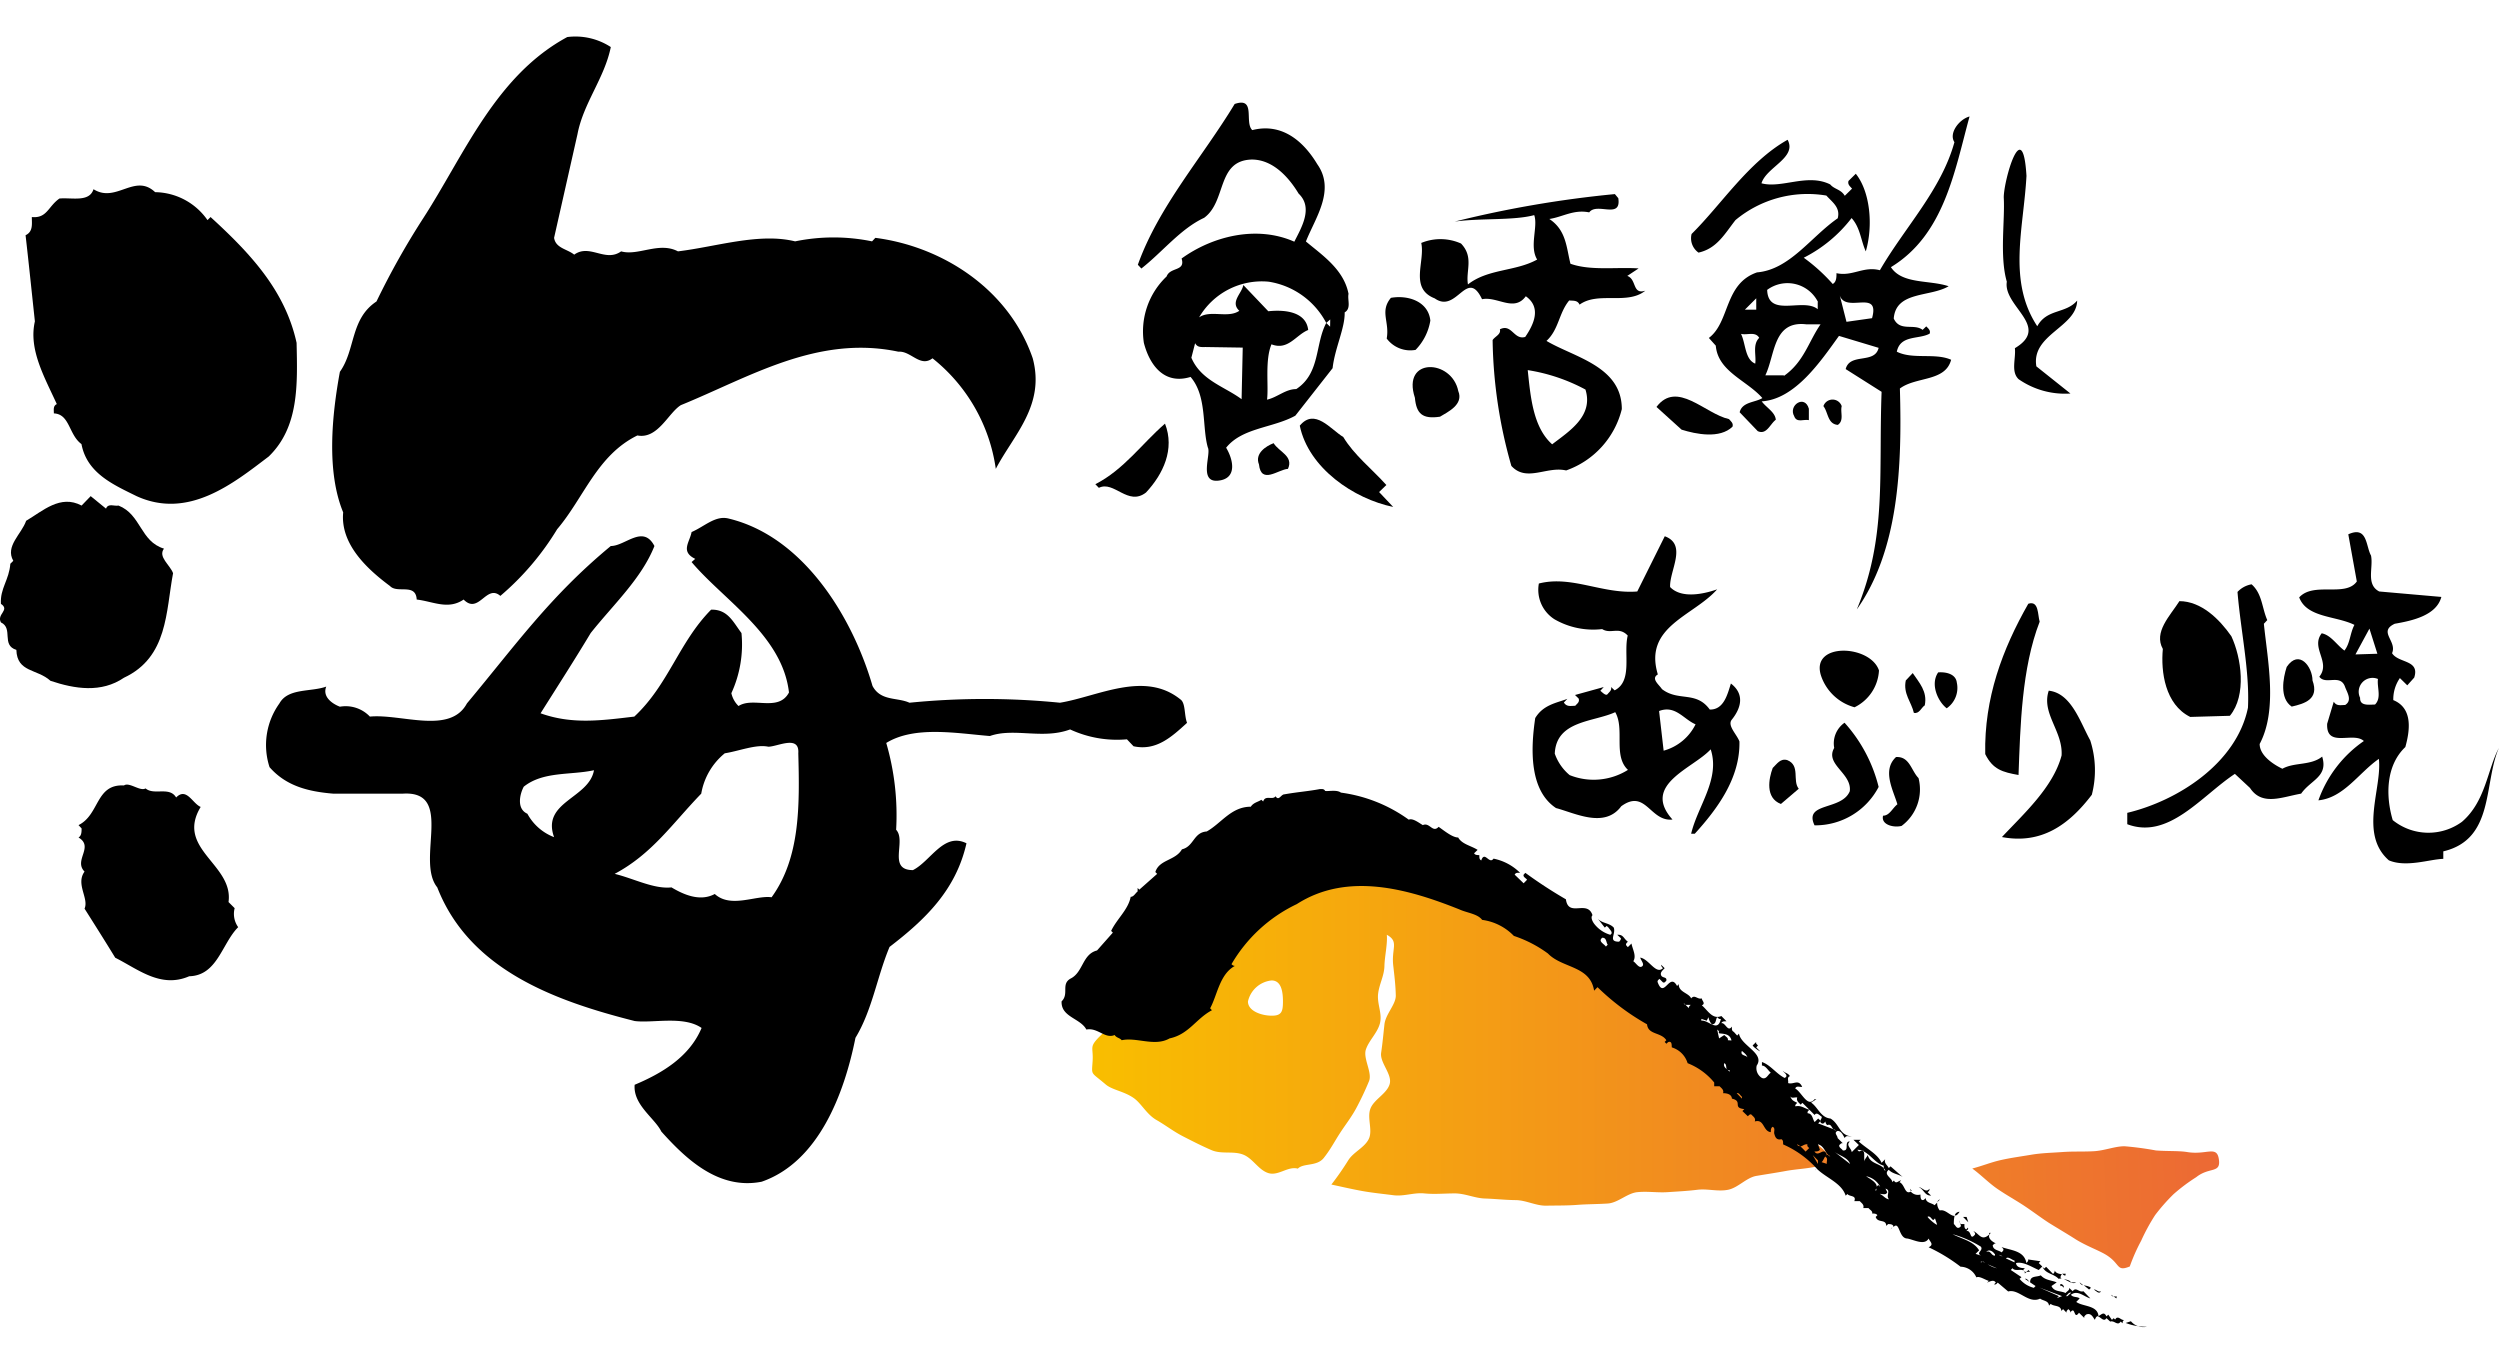 <svg xmlns="http://www.w3.org/2000/svg" xmlns:xlink="http://www.w3.org/1999/xlink" viewBox="0 0 220 120"><defs><style>.cls-1{fill:#fff;}.cls-2{fill:url(#linear-gradient);}.cls-3{fill:url(#linear-gradient-2);}</style><linearGradient id="linear-gradient" x1="538.01" y1="3391.26" x2="769.03" y2="3391.26" gradientTransform="translate(-156.58 -1502.05) scale(0.47)" gradientUnits="userSpaceOnUse"><stop offset="0" stop-color="#f9be00"/><stop offset="1" stop-color="#e95541"/></linearGradient><linearGradient id="linear-gradient-2" x1="406.1" y1="3373.27" x2="637.07" y2="3373.27" gradientTransform="translate(-145.58 -1466.23) rotate(-2.25) scale(0.47)" xlink:href="#linear-gradient"/></defs><title>umie01</title><g id="ロゴ"><rect class="cls-1" width="220" height="120"/><path d="M152.32,60.15c-.29.89-.6,2.32-1.86,2.29-1.21-1.67-2.76-.68-4.21-1.8-.24-.38-1-.92-.36-1.29-1.28-4.22,3.14-5.13,5.22-7.49-1.16.41-3.13.85-4.14-.2-.07-1.45,1.54-3.73-.47-4.47l-2.42,4.86c-3.05.25-5.78-1.44-8.66-.7a3.07,3.07,0,0,0,1.38,3.15,6.83,6.83,0,0,0,4.19.86c.77.48,1.47-.26,2.25.57-.39,1.58.46,4-1.15,4.82l-.33-.3c.11.28-.14.44-.29.63s-.45-.14-.64-.29l.3-.33-2.53.7.32.31c.11.32-.14.45-.3.64-.37,0-.75.12-1-.29l.31-.32c-1,.37-2.13.53-2.83,1.69-.4,2.69-.54,6.35,1.83,7.92,1.72.46,4.28,1.81,5.74-.16,2.16-1.57,2.53,1.38,4.51,1.17-2.77-3.08,1.83-4.5,3.36-6.18.86,2.62-1.15,5-1.72,7.43h.32c2-2.2,4-4.91,3.93-8.12-.23-.63-1.08-1.39-.68-1.91C153.23,62.3,153.54,61.09,152.32,60.15Zm-14.19,8.06a4.29,4.29,0,0,1-1.31-1.89c.13-2.93,3.42-2.77,5.32-3.65.86,1.49-.21,3.83,1.12,5.08A5.68,5.68,0,0,1,138.13,68.21Zm8.27-2.15L146,62.57c1.43-.55,2.16.73,3.21,1.17A4.44,4.44,0,0,1,146.4,66.06Z"/><path d="M216.65,72.32a5,5,0,0,1-6.09-.15c-.63-2.12-.61-4.8,1.11-6.43.35-1.27.76-3.39-1.06-4.13a3.28,3.28,0,0,1,.58-1.94l.65.64.61-.68c.52-1.59-1.39-1.25-1.95-2.15.47-1.06-1.26-1.89.24-2.59,1.57-.27,3.67-.74,4.1-2.36l-5.47-.48c-1.19-.62-.5-2.09-.72-3.16-.47-.84-.3-2.64-2-1.87l.75,4.15c-1,1.41-3.79,0-5.07,1.4.68,1.81,3.23,1.61,4.86,2.42-.39.73-.37,1.61-.88,2.26-.68-.49-1.18-1.36-2-1.52-1,1.29.83,2.53-.21,3.82.56.77,1.86-.3,2.27.91.17.47.66,1.18,0,1.58-.38,0-.75.12-1-.29l-.58,1.94c-.1,2.18,2.29.66,3.23,1.52a10.66,10.66,0,0,0-4,5.22c2.23-.22,3.56-2.43,5.32-3.65.3,2.58-1.77,6.61.88,8.93,1.53.65,3.6-.1,4.79-.13l0-.66c4.52-1.07,3.53-5.94,4.89-9.1C218.89,67.72,218.74,70.53,216.65,72.32Zm-8.14-17,.7,2.21-1.93.06ZM209,62c-.5,0-1.35.16-1.31-.59a1.22,1.22,0,0,1,1.57-1.66C209.16,60.48,209.6,61.41,209,62Z"/><path d="M204.35,66.58c-1,.81-2.45.48-3.5,1.07-.8-.38-2-1.17-2-2.18,1.59-3,.71-7.28.37-10.58l.3-.32c-.47-1.06-.44-2.32-1.38-3.15a2.21,2.21,0,0,0-1.24.67c.28,3.4,1.08,7,.92,10.19-1,4.89-6.18,8.19-10.62,9.25l0,1c3.64,1.38,6.52-2.48,9.47-4.43L198,69.34c1.06,1.61,2.8.8,4.5.5C203.34,68.63,204.9,68.36,204.35,66.58Z"/><path d="M192.74,63.09l3.49-.1c1.5-1.81,1-5.14.13-7-1.06-1.52-2.65-3.08-4.57-3.09-.82,1.29-2.29,2.72-1.46,4.21C190.14,59.12,190.53,62,192.74,63.09Z"/><path d="M201.67,62.18c1.13-.26,2.44-.64,1.83-2.3,0-1.19-1.18-2.8-2.27-1.19C200.91,59.67,200.58,61.45,201.67,62.18Z"/><path d="M179.49,54.71c-.18-.59-.06-1.89-1-1.58-2.28,4-3.89,8.31-3.79,13.23.67,1.36,1.53,1.59,2.93,1.84C177.79,63.91,177.9,58.82,179.49,54.71Z"/><path d="M180.29,60.78c-.67,2,1.26,3.56,1.13,5.7-.74,2.8-3.35,5.15-5.25,7.18,3.48.66,5.9-1.08,7.91-3.72a8.58,8.58,0,0,0-.14-4.79C183.05,63.54,182.28,61,180.29,60.78Z"/><path d="M169.38,62.07c.25-1.23-.5-2-1.06-2.84l-.61.65c-.25,1.17.5,1.91.71,2.85C168.9,62.84,169.07,62.27,169.38,62.07Z"/><path d="M170.56,59.17c-.73,1.06,0,2.59.75,3.16a2.18,2.18,0,0,0,.89-2.26C172.11,59.29,171.22,59.12,170.56,59.17Z"/><path d="M163.2,62.24A3.83,3.83,0,0,0,165.35,59c-.76-2.28-6.06-2.51-5.1.46A4.3,4.3,0,0,0,163.2,62.24Z"/><path d="M161.41,65.82c-.84,1.45,1.58,2.23,1.37,3.81-.71,1.72-4.08.94-3.1,3a6.28,6.28,0,0,0,5.64-3.38,13.15,13.15,0,0,0-3-5.65A2.22,2.22,0,0,0,161.41,65.82Z"/><path d="M157.28,66.89c-.61-.18-.91.34-1.28.69-.35.93-.68,2.64.72,3.17l1.57-1.34C157.71,68.7,158.45,67.36,157.28,66.89Z"/><path d="M166.85,66.62c-1.26,1.17-.23,2.94.12,4.16-.43.33-.69,1-1.26,1-.2.79.91,1.08,1.63.9a4,4,0,0,0,1.49-4.21C168.18,67.81,168.05,66.55,166.85,66.62Z"/><path d="M182.79,26.45c-1,1.18-2.66.7-3.51,2.26-2.63-4-1.2-8.59-.95-13.23-.33-5.5-2,.39-2,1.89.12,2-.38,5.18.27,7.42-.34,2.18,3.91,3.94.71,5.85.1.92-.37,2.07.33,2.73a7.15,7.15,0,0,0,4.56,1.26l-3-2.39C178.73,29.43,182.75,28.8,182.79,26.45Z"/><path d="M139,26.81c1.63-1.19,4.2.06,5.79-1.23-1.17.37-.74-1-1.59-1.3l1-.66c-2-.13-4.23.22-6-.41-.36-1.42-.36-2.95-1.86-3.94,1.16-.17,2.15-.86,3.51-.58.67-.92,2.85.65,2.56-1.25l-.3-.36a96.29,96.29,0,0,0-14.1,2.42c2.3-.32,5.2-.08,7-.57.36,1-.45,2.75.26,3.91-1.91,1.06-4.33.8-6.09,2.19-.21-1.19.54-2.4-.61-3.6a4.43,4.43,0,0,0-3.5-.05c.36,1.64-1.07,4,1.19,4.88,1.94,1.38,2.82-2.74,4.16.07,1.36-.27,2.82,1.16,3.85-.26,1.41,1,.69,2.5-.05,3.58-1,.3-1.18-1.2-2.23-.67.12.45-.45.63-.64.95A42.2,42.2,0,0,0,133,41c1.33,1.46,3.12,0,4.82.4A7.67,7.67,0,0,0,142.72,36c0-3.78-4.19-4.55-6.63-6,1.09-1,1.08-2.45,2-3.56C138.41,26.48,138.82,26.39,139,26.81Zm.52,7.47c.73,2.35-1.47,3.69-2.93,4.82-1.68-1.5-1.9-4.16-2.15-6.53A15.88,15.88,0,0,1,139.52,34.28Z"/><path d="M125.87,28.21c-.17-1.66-1.92-2.27-3.47-2-1,1.2-.1,2.11-.37,3.58a2.59,2.59,0,0,0,2.54,1A4.79,4.79,0,0,0,125.87,28.21Z"/><path d="M124.51,35c.13,1.41.66,1.9,2.21,1.67.67-.41,2.1-1.06,1.61-2.25C127.77,31.6,123.33,31.41,124.51,35Z"/><path d="M173.32,10.25c-.92.25-1.85,1.48-1.33,2.26-1.16,4.21-4.37,7.49-6.56,11.27-1.45-.38-2.41.57-3.82.26,0,.35,0,.77-.33.95a15.67,15.67,0,0,0-2.55-2.31,12.32,12.32,0,0,0,4.21-3.49c.77.85.82,2,1.25,2.93.66-2.26.39-5.24-.88-6.83l-.64.63c-.1.32.15.49.31.68l-.64.63c-.34-.58-.91-.56-1.28-1-2-1-4.26.38-6.05-.1.43-1.43,3.15-2.25,2.3-3.83-3.44,1.93-5.86,5.74-8.45,8.29a1.54,1.54,0,0,0,.61,1.64c1.61-.36,2.29-1.63,3.25-2.86a9.91,9.91,0,0,1,8-2.16c.53.59,1.25,1.05,1,2-2.36,1.63-4.23,4.52-7.1,4.76-2.91,1-2.37,4.36-4.24,5.77l.61.68c.19,2.28,2.73,3.05,4.1,4.61-.64.4-1.77.32-2,1.25l1.59,1.66c.78.36,1.08-.62,1.59-1-.05-.67-.84-1.07-1.24-1.62,2.94-.18,5.2-3.54,6.8-5.76l3.49,1.05c-.34,1.46-2.53.41-2.9,1.87l3.16,2c-.27,7.4.47,12.79-2.18,19.15,3.64-5.16,4-12.33,3.79-19.44,1.43-1.07,4-.58,4.51-2.53-1.41-.63-3.37,0-4.78-.71.31-1.5,1.94-1.06,2.89-1.59.1-.29-.12-.45-.3-.64l-.32.31c-.75-.59-2,.19-2.54-1,.19-2.43,3.21-1.87,4.83-2.84-1.69-.57-4.09-.16-5.08-1.68C171.09,20.66,172,15.07,173.32,10.25Zm-18.77,16,0,1-1,0ZM154.46,32c-.91-.37-.83-1.75-1.25-2.62.53.14,1.26-.24,1.6.35C154.2,30.33,154.57,31.3,154.46,32Zm5.5-5.43v.64c-1.27-1.05-4.36.8-4.45-1.7A3,3,0,0,1,160,26.61Zm-3,6.46-1.61,0c.88-1.84.67-4.83,3.6-4.49l1.26,0C159.16,30.05,158.75,31.84,157,33.07ZM164.74,28l-2.25.32L161.9,26C162.44,27.61,165.47,25.38,164.74,28Z"/><path d="M145.77,35.81l2.21,2c1.28.4,3.36.82,4.48-.26.1-.31-.15-.48-.31-.67C150.05,36.42,147.57,33.43,145.77,35.81Z"/><path d="M162.07,35.74a.85.85,0,0,0-1.61,0c.43.55.36,1.58,1.27,1.65C162.3,37,161.93,36.28,162.07,35.74Z"/><path d="M157.89,36.63c.22.61.85.24,1.29.34l0-1C158.83,34.69,157.34,35.66,157.89,36.63Z"/><path d="M118.33,27.49c.6-.35.23-1.09.34-1.63-.41-2.16-2.35-3.43-3.75-4.61.82-2.07,2.62-4.51,1-6.8-1.2-2-3.09-3.67-5.72-3-.72-.69.36-2.95-1.55-2.3-2.84,4.7-6.68,9-8.52,14.15l.31.33c1.85-1.45,3.45-3.5,5.52-4.46,2-1.45,1.08-5.05,4.2-5.13,1.83,0,3.23,1.52,4.12,3,1.31,1.24.24,3-.38,4.23-3.29-1.46-7.18-.5-9.92,1.48.36,1.16-1,.72-1.32,1.58a6.67,6.67,0,0,0-2,5.84c.47,1.83,1.71,3.74,4.11,3,1.46,1.69,1,4.4,1.52,6.21.31.58-.83,3.09.9,2.92s1.33-1.87.71-2.9c1.41-1.77,4.12-1.73,6.09-2.82l3.28-4.18C117.46,30.65,118.37,28.86,118.33,27.49Zm-9.07,7.64c-1.49-1.11-3.57-1.65-4.42-3.65l.33-1.28c.22.42.6.33,1,.34l3.19.05Zm7.79-6.38-.34-.33c-1,1.88-.51,4.42-2.64,5.82-.95,0-1.65.72-2.57.93.15-1.22-.2-3.46.39-4.87,1.47.57,2.15-.83,3.23-1.26-.17-1.54-1.9-1.82-3.51-1.65l-2.2-2.31c-.11.73-1.19,1.49-.35,2.27-1,.69-2.55-.11-3.54.58a6.39,6.39,0,0,1,6.13-3.14,6.93,6.93,0,0,1,5.06,3.63l.35-.31Z"/><path d="M122,42.68c-1.27-1.41-2.86-2.66-3.79-4.22-1.12-.68-2.52-2.59-3.83-1,.77,3.73,4.76,6.44,8.22,7.15l-1.24-1.31Z"/><path d="M96.39,42.61l.31.32c1.33-.67,2.56,1.65,4.15.41,1.51-1.62,2.55-3.81,1.67-6.06C100.48,39.05,98.9,41.33,96.39,42.61Z"/><path d="M112.08,39c-.64.24-1.69.89-1.29,1.87.19,1.8,1.7.44,2.55.39C113.86,40.13,112.54,39.76,112.08,39Z"/><path class="cls-2" d="M155.9,97.5c-.67-.6-1.3-1.24-2-1.82s-1.61-.78-2.29-1.32-1.08-1.46-1.76-2-1.53-.91-2.24-1.44-1.29-1.24-2-1.76-1.18-1.33-1.88-1.81-1.51-.89-2.22-1.36-1.4-1.06-2.12-1.52-1.89-.24-2.62-.68-1.33-1.18-2.07-1.6-1.18-1.48-1.91-1.88-1.61-.69-2.35-1.06-1.78-.43-2.54-.78-1.66-.58-2.4-.89-1.57-.81-2.31-1.08a20.5,20.5,0,0,0-2.51-.38,10.41,10.41,0,0,0-2.32-.53,5.06,5.06,0,0,0-2.49.63,19.29,19.29,0,0,0-2.58,1c-.69.47-1.11,1.44-1.85,2s-1.16,1.37-1.88,2-1.88.54-2.57,1.13-1.49,1-2.15,1.59-1.06,1.5-1.7,2.09-1.6.91-2.22,1.49-1.38,1.24-2,1.82-1.47,1.19-2,1.72c-1.15,1.12-.69,1-.77,2.31s-.2.91,1.15,2.06c.57.49,1.62.6,2.47,1.2.67.47,1.13,1.43,2,1.93s1.48,1,2.36,1.45,1.6.82,2.48,1.2,1.87.06,2.75.38,1.37,1.36,2.25,1.64,1.72-.63,2.6-.39c.49-.51,1.67-.17,2.28-.94s.93-1.42,1.43-2.19,1-1.39,1.43-2.19a26.05,26.05,0,0,0,1.12-2.37c.32-.75-.54-2-.27-2.8s1-1.43,1.23-2.28-.25-1.71-.16-2.58.54-1.61.56-2.48.28-1.91.21-2.75c1.11.61.38,1.19.57,2.75.08.73.2,1.63.22,2.61,0,.79-.9,1.62-1,2.53s-.16,1.61-.29,2.49,1,1.9.75,2.76-1.4,1.35-1.7,2.18.23,1.89-.14,2.65-1.35,1.15-1.8,1.87a24.26,24.26,0,0,1-1.49,2.14c.85.18,1.87.42,2.78.58s1.76.24,2.68.36,1.8-.25,2.71-.16,1.77,0,2.69,0,1.74.42,2.66.45,1.78.13,2.7.14,1.79.51,2.7.49,1.79,0,2.71-.07,1.78-.06,2.69-.12,1.71-.91,2.61-1,1.76.06,2.66,0,1.73-.1,2.62-.21,1.81.18,2.7,0,1.61-1.07,2.49-1.22,1.7-.27,2.57-.43,1.7-.19,2.55-.36,1.84.63,2.67.45c0,0-.18-.36-.14-.37-.71-.56-1.33-1.28-2.08-1.89s-1.1-1.5-1.82-2.12S156.58,98.11,155.9,97.5Zm-44-8.12c-.85,0-2.08-.39-2.08-1.25a2.38,2.38,0,0,1,2.08-1.85c.86,0,1,1,1,1.85S112.8,89.38,111.94,89.38Z"/><path class="cls-3" d="M173.56,102.83c.78.57,1.42,1.24,2.15,1.75s1.61,1,2.33,1.47,1.55,1.1,2.26,1.56c.87.54,1.66,1,2.39,1.47.92.56,1.81.88,2.48,1.25,1.49.83,1,1.63,2.25,1.12a16.09,16.09,0,0,1,1-2.26,17.2,17.2,0,0,1,1.23-2.26,16.6,16.6,0,0,1,1.62-1.84,15.74,15.74,0,0,1,2-1.5c1.14-.91,2.14-.32,2-1.5-.16-1.36-1.05-.42-2.8-.71-.75-.12-1.69-.06-2.75-.14a27.67,27.67,0,0,0-2.76-.37c-.86,0-1.76.39-2.74.44s-1.78,0-2.74.07-1.8.08-2.75.24-1.73.26-2.63.46S174.45,102.6,173.56,102.83Z"/><path d="M172.44,107.4a.21.21,0,0,0,.06.23A.4.4,0,0,1,172.44,107.4Z"/><path d="M168.08,104.61a.4.4,0,0,0,.09.2l.07,0Z"/><path d="M172.44,106.64a.43.43,0,0,0-.42.31C172.16,107,172.3,106.86,172.44,106.64Z"/><path d="M170.49,105.78l.23-.23A.31.31,0,0,0,170.49,105.78Z"/><path d="M181.16,112.54a.41.41,0,0,1,.29,0c-.14-.07-.18-.18,0-.42-.26,0-.58-.11-.63-.33,0,.15-.06.23-.15.32l-.61-.63-.17.15-.15-.15C180,112.1,180.72,112.07,181.16,112.54Z"/><path d="M181.77,112.23v-.15a1.31,1.31,0,0,1-.3,0C181.56,112.16,181.63,112.28,181.77,112.23Z"/><path d="M182.71,112.85h-.47c-.09-.2-.39-.24-.62-.29C182,112.71,182.37,113.06,182.71,112.85Z"/><path d="M166.52,108a1.15,1.15,0,0,0-.15.2C166.43,108.12,166.5,108.07,166.52,108Z"/><path d="M186.13,116.12,186,116l-.15.15-.32-.46-.16.15c-.24-.5-.47-.11-.75,0,.24.06.51.53.75.16l.33.3c.37-.14.63.43.92,0l.17.15c0-.13,0-.21.13-.29C186.64,116.21,186.38,115.69,186.13,116.12Z"/><path d="M159.71,103l.12-.12C159.77,102.89,159.73,103,159.71,103Z"/><path d="M182.71,114.57l.3-.31c-.23-.18-.58-.06-.77-.32.6-.46,1.16.18,1.71.32l-.61-.63c-.39.14-.65-.43-.94,0l-.32-.3c.07.21-.2.3-.31.46-.42-.22-1-.08-1.24-.62l.46-.32c-.46-.2-1-.17-1.4-.62-.38.18-.94,0-.94.62-.15-.09-.24-.37-.46-.31l.94.63-.15.16a2.38,2.38,0,0,1-1.26-.79l.17-.15-.94-.63.15-.16c.27.39,1.07-.15,1.09.48.1-.2.3-.15.46-.17l-.15-.15-.15.15c-.14.07-.22-.06-.31-.15l.15-.16c-.32,0-.75-.07-.78-.45.63-.16,1.38.35,2,.61l.31-.31-.31-.3.15-.16-1.09-.16c.05.15-.07.22-.15.32-.18-1.11-1.38-1.11-2.18-1.41l.15.16c.05.14-.07.22-.15.31-.26-.21-.75-.18-.78-.63.09-.07.16-.2.32-.15-.32-.11-.94-.55-.48-.94h-.15v.15c-.69.63-.89-.1-1.39-.3.07.09.19.17.14.3-.49.6-.28-.43-.77-.3.09-.09.21-.17.15-.31l-.15.16c-.19-.1-.16-.3-.16-.47h-.31l-.09-.09c.07.15.18.29-.06.4s-.32-.21-.47-.31A2.83,2.83,0,0,1,172,107c-.41,0-.8-.61-1.3-.48a1,1,0,0,1-.23-.69l-.23.23c-.26-.22-.75-.19-.78-.63-.09.09-.17.21-.31.17s-.15-.29-.15-.48a.82.82,0,0,1-.85-.26c-.53.31-.52-.64-1-.83l.15-.15c-.22,0-.46.37-.63,0l-.15.15c0-.38-.83-.66-.31-1.09.35.38.85.37,1.23.64l-1.07-.94-.16.15c-.11-.26-.44-.42-.31-.78l-.32.32c-.33-.77-1.33-1.25-2-1.87l.16-.16h-.64l.48.46-.63.63c0-.31-.56-.63-.15-.93h-.15c-.32.18.09.83-.48.78-.09-.16-.37-.25-.31-.48.1-.07.17-.2.31-.15l-.46-.46c0-.23-.37-.46,0-.63.34,0,.48.4.63.63.11-.29.4-.11.61-.15-1.09-.07-1.07-1.11-1.87-1.57-.86-.08-1.1-1-1.7-1.4l.46-.3h-.16c-.62.78-1.13-.63-1.7-.94.11-.29.42-.1.61-.15-.33-.72-.75-.17-1.24-.33.06-.19-.13-.5.16-.61-.16-.28-.43-.26-.62-.47,0,.1.59.41.16.63-.73-.36-1.26-1.16-2-1.4v.31c.32,0,.52.41.78.63-.26.15-.38.62-.78.46a1,1,0,0,1-.46-1.09c.74-1.08-1.38-1.74-1.56-2.81l-.16.17-.3-.33c-.2-.09-.16-.29-.16-.46-.38.53-.57-.38-.93-.3.09-.2.29-.15.45-.17l-.45-.46c-.79.34-1.2-.51-1.72-.94.37-.17,0-.4,0-.61-.39.12-.62-.38-.94,0-.2-.49-1.12-.54-1.09-1.26l-.15.17c-.66-1.27-1.14,1.18-1.7-.32-.06-.14.06-.22.15-.31l.31.31c.15.06.21-.06.3-.16.06-.35-.35-.2-.46-.46s.14-.44.31-.63l-.31-.3c0,.14.08.21.16.3-.62.6-1.23-.81-2-.93.06.26.42.6.15.78s-.52-.31-.76-.46c.3-.47-.07-1.06-.16-1.56l-.32.32-.15-.17c-.05-.14.07-.22.15-.31-.4-.3-.38-.64-.93-.61l.32.31c0,.14-.08.21-.16.3-1,0-.26-.66-.47-1.24-.4-.43-1-.35-1.4-.78l.61.78.17-.15.16.15c.11.18.46.46.15.63a2.75,2.75,0,0,1-1.39-.94c-.17-.21-.36-.61-.17-.78-.45-1.4-2.12.23-2.34-1.4a40,40,0,0,1-3.57-2.33l-.15.16c-.07.21.21.3.3.45l-.3.31-.79-.76c.11-.21.3-.16.48-.16a4.59,4.59,0,0,0-2.34-1.25c-.38.55-.78-.73-1.08.16-.2-.11-.16-.29-.17-.47-.17,0-.37,0-.46-.16l.31-.3c-.57-.37-1.37-.49-1.71-1.09-.5,0-1.18-.56-1.72-.94-.53.58-.79-.43-1.39-.15-.39-.23-.89-.63-1.24-.48A13.17,13.17,0,0,0,118,69.75c-.37-.28-1.12-.09-1.39-.15-.1-.2-.29-.16-.47-.16-1,.19-1.91.25-3.11.46-.31,0-.49.63-.78.17-.26.37-.91-.14-1.09.46l-.16-.15c-.3.2-.69.24-.93.61-1.73,0-2.59,1.46-3.88,2.18-1.17.08-1.12,1.32-2.18,1.57-.57,1-2,.89-2.34,2l.16.16-1.57,1.39-.15-.15v.31c-.2.15-.34.47-.61.47-.22,1.14-1.21,1.93-1.72,3l.15.15-1.39,1.57c-1.31.33-1.21,1.93-2.34,2.48-.85.49-.1,1.34-.78,2-.06,1.39,1.66,1.48,2.18,2.48,1-.2,1.64.85,2.49.48.16.26.44.24.62.46,1.31-.29,2.9.59,4.21-.16,1.7-.36,2.32-1.73,3.73-2.48l-.16-.17c.63-1.14.83-3,2.18-3.73-.13,0-.21-.07-.3-.15a13.23,13.23,0,0,1,5.75-5.29c4.48-2.87,9.83-1.32,14.31.47.68.31,1.59.38,2,.92a4.74,4.74,0,0,1,2.79,1.41,10.75,10.75,0,0,1,3,1.55c1.26,1.31,3.72,1.06,4.06,3.27l.3-.31a21,21,0,0,0,4.36,3.27c.09.94,1.24.68,1.7,1.4l-.15.15.15.16c.1-.08.17-.21.33-.16s.13.29.15.48a2.08,2.08,0,0,1,1.39,1.39,5.76,5.76,0,0,1,2.34,1.7v.33h.47c.17.17.4.32.31.61.32,0,.75.08.78.48,1,.23,0,.81,1.09.92l-.17.17.48.46c.09-.08.17-.2.3-.16.17.19.42.32.31.62.85-.25.71.86,1.41.94,0-.17,0-.37.16-.47.27.11.09.42.15.62s.15.59.62.47c.19.1.14.29.16.46a8.64,8.64,0,0,1,3,2.18c.83.79,2.15,1.23,2.5,2.33l.15-.15c.19.26.82.09.61.63h.48c.17.18.4.32.31.61h.46c.11.16.38.25.32.48.17,0,.37,0,.46.15l-.15.15c.18.57.92.15.93.79l.16-.16c.17,0,.37,0,.46.16a.2.2,0,0,1,0,.11c.58-.61.45,1,1.24,1,.58.11,1.51.64,1.87,0,.11.29.51.52,0,.77a14.87,14.87,0,0,1,2.81,1.71,1.56,1.56,0,0,1,1.39.94c.27-.14.73.2,1.1.31l-.16.15c.23-.08.59-.31.77,0l-.15.15c.15.06.23-.06.32-.15l.92.78c.93-.26,1.78,1.12,2.81.63.26.2.75.17.78.62l.15-.16c.3.26.89.08.94.62l.15-.16.31.32c-.05-.15.08-.23.15-.32.1.09.22.17.16.32.49-.7.29.7.78,0l.48.47c-.07-.14.06-.22.15-.31.47-.2.63.32.77.46.1-.28.2-.34.32-.31C184.59,114.84,183.3,115,182.71,114.57ZM141.32,83.3c-.18-.26-.72-.46-.32-.78.4,0,.32.41.48.61Zm7.31,5.43-.3-.3a.23.23,0,0,1-.16-.16l.16.16c.13,0,.32,0,.45,0C148.71,88.51,148.58,88.59,148.63,88.73Zm1.09,1.09v-.16l.47.16.16-.31a1.12,1.12,0,0,0,.3.63c.39,0,.31-.41.46-.63.1.09.17.2.33.15C151.16,90.91,150.36,89.74,149.72,89.82Zm2.48,4.53c0-.06-.08-.12-.16-.19a.14.14,0,0,1-.08-.07c-.16-.13-.32-.3-.22-.53.22.1.13.39.22.53l.08.07a.26.26,0,0,0,.16,0Zm-.15-2.81c.06-.23-.2-.31-.31-.46l-.46.3-.17-.78.17.15,0,0a.8.8,0,0,1,.13-.13l-.13.13a.16.16,0,0,0,0,.18c.35.06.95,0,1.09.63Zm1.24,5.14-.46-.48c.23-.06.31.22.46.31Zm0-4.2c.08.09.48.35.48.61C153.77,92.84,153.08,92.94,153.29,92.48Zm5.12,8.38a.3.3,0,0,1-.28-.15c.06,0,.16.06.28.15s.39-.23.65-.15c-.06.16.06.23.15.32l-.32.31A5.73,5.73,0,0,0,158.41,100.86Zm1.57,1.57-.46-.78.46.47Zm.89-.79h-.11l-.15.15c.29.12.11.42.15.63l-.46-.15c.21-.19.21-.46.46-.63-.25-.8-.72.26-1.09-.31.19,0,.37,0,.48-.15l-.17-.48c.49.12.62.64.89.93.08,0,.13.1.2.16A.45.45,0,0,1,160.87,101.64ZM160,98.86c.06-.07.14-.12.17-.2a.09.09,0,0,1,0,0,.17.17,0,0,0,0-.07l-.17-.16-.31.31c-.19-.25-.18-.75-.61-.77-.06-.15.06-.23.15-.31v0c-.41-.1-.73-.42-1.23-.3-.06-.13.07-.21.16-.31-.36-.18-.5-.23-.63-.62.1.29.41.1.63.15-.11.29.13.44.3.63l.15-.16.62.61h0l.46.46c.17-.3.45.05.63.16,0,.12-.1.25-.14.38s0,0,0,0,0,.14.15.2.22-.08.31-.17c0,.15.08.23.15.32.35-.14.37.19.55.36l.24.1a.3.3,0,0,1-.24-.1Zm1.41,2.48c.46.37,1.17.49,1.4,1.09Zm2.63,0-.17-.08a1.6,1.6,0,0,0-.28.07l-.15-.15a1.22,1.22,0,0,1,.43.08c.09,0,.15,0,.17.08.61.33,1.06,1.06,1.73,1.24a1.62,1.62,0,0,0,0,.22.7.7,0,0,1,.15.23.25.25,0,0,1-.15-.23c-.4-.43-1.21-.4-1.41-1.16-.09.23-.32.39-.27.59a.39.39,0,0,0,.12.19.37.37,0,0,1-.12-.19C164,101.93,164.11,101.52,164,101.35Zm1.1,3.41H165c.53-.55-.46-1-.78-1.24a1.76,1.76,0,0,1,1.24.94l-.15-.16C165.09,104.39,165.12,104.59,165.12,104.76Zm.31.31c.21,0,.52.14.63-.15l-.16-.31c.53.14,0,.61.31.94C165.9,105.5,165.72,105.18,165.43,105.07Zm4.2,2c.23-.06.31.22.48.31l.15-.15.16.47C170.61,108,169.76,107.31,169.63,107.09Zm5.91,3.28v.15c-.32.06-.38-.52-.77-.31C175,109.9,175.37,110.09,175.54,110.37Zm-1.71,0,.31-.31c-.49-.82-1.53-1-2.33-1.42a9.55,9.55,0,0,1,2.49,1.1c.24.36-.47.52,0,.78Zm1.09.89-.51-.22-.11.11V111l.11.05.06-.05.45.27.79.34A2.52,2.52,0,0,1,174.92,111.26Zm.16-.43.78.32Zm1.34-.06.08,0c.2-.2.51.13.76.19v.16l-.76-.35s0,0,0,0l-.06-.06-.56-.25C176.12,110.44,176.27,110.61,176.42,110.77Zm-.25.68.63.15Zm.46.63.93.46Zm4.36,2.18.17-.17-1.72-.76,2,.76Zm.93-.17h-.15c.15-.09.25-.37.47-.3Z"/><path d="M154.86,92.48l-.31-.31.15-.17c-.09-.1-.21-.15-.15-.31l-.32.31C154.4,92.26,155,92.61,154.86,92.48Z"/><path d="M169.94,105.22l-.31-.3c.1-.09.2-.17.16-.31-.31.41-.62-.11-.94-.15C169.35,104.7,169.34,105.21,169.94,105.22Z"/><polygon points="173.06 107.09 172.75 107.09 173.21 107.56 173.06 107.09"/><path d="M183.32,113.1l-.31-.25A.39.39,0,0,0,183.32,113.1Z"/><path d="M184,113.33c-.15-.16-.42-.17-.63-.23l.47.38Z"/><path d="M181.31,113.17c.14-.06.22.06.3.16v-.16c-.08-.09-.16-.21-.3-.17,0,.06,0,.14,0,.21S181.29,113.18,181.31,113.17Z"/><path d="M184.89,113.63c-.28.11-.39-.18-.63-.15C184.44,113.58,184.72,113.94,184.89,113.63Z"/><path d="M186.28,114.09H186l.24.17Z"/><path d="M186,114.09l-.22-.15A.24.24,0,0,0,186,114.09Z"/><path d="M187.52,116.27l-.46.15a4.82,4.82,0,0,0,1.88.33A1.44,1.44,0,0,1,187.52,116.27Z"/><path d="M34.32,51.57c.64.69,2.27-.29,2.35,1.19,1.46.17,2.76.93,4.13,0,1.33,1.36,2-1.4,3.23-.32a24,24,0,0,0,5-5.87c2.35-2.76,3.51-6.51,7.06-8.25,1.8.35,2.73-2,3.83-2.67,6-2.44,12-6.21,19.14-4.7,1.1-.09,1.92,1.42,3,.58a15.12,15.12,0,0,1,5.57,9.73c1.57-3,4.36-5.58,3.25-9.73-2.06-6-7.84-9.82-13.85-10.6l-.29.31a16.78,16.78,0,0,0-6.77,0c-3.17-.78-6.91.47-10.31.88-1.66-.88-3.51.43-5,0-1.4,1-2.76-.7-4.13.29-.61-.5-1.63-.56-1.77-1.48l2.06-9.13c.52-2.73,2.38-4.93,2.93-7.66a5.69,5.69,0,0,0-3.83-.88c-6.3,3.4-9.06,10.34-12.66,15.92a68.24,68.24,0,0,0-4.13,7.35c-2.32,1.54-1.83,4.24-3.22,6.19-.7,3.8-1.2,8.77.29,12.37C29.94,47.82,32.2,50,34.32,51.57Z"/><path d="M29.3,69.84h6.18c4.54-.26,1.08,5.87,3,8.25,2.84,7.29,10.42,10,17.37,11.76,1.59.21,4.3-.49,5.89.61-1.07,2.56-3.51,4-5.89,5-.15,1.77,1.77,2.93,2.35,4.12,2.09,2.32,5,5.17,8.83,4.41,5-1.74,7.26-7.72,8.25-12.66,1.48-2.44,1.89-5.34,3-8,3.14-2.41,5.84-5,6.77-9.12-2-1-3.14,1.57-4.71,2.36-2.27,0-.55-2.56-1.48-3.55a22.73,22.73,0,0,0-.87-7.64c2.5-1.54,6.24-.84,9.12-.61,2.12-.75,4.65.32,7.06-.58a9.81,9.81,0,0,0,5,.87l.58.61c2,.44,3.37-.84,4.71-2.06-.26-.67-.12-1.74-.58-2.06-3.17-2.56-7.26-.26-10.6.29a66.67,66.67,0,0,0-13.25,0c-1.07-.49-2.53-.12-3.25-1.48-1.72-5.93-6-13.13-12.67-14.73-1.16-.29-2.11.7-3.25,1.19-.17.9-1,1.72.32,2.36l-.32.28c2.82,3.35,8,6.45,8.57,11.48-.93,1.74-3.14.35-4.44,1.19A2.26,2.26,0,0,1,64.36,61a10.26,10.26,0,0,0,.89-5.29c-.75-1-1.21-2.09-2.67-2.06-2.84,2.87-3.74,6.59-6.76,9.41-2.94.35-5.49.7-8.25-.29,1.48-2.35,3-4.71,4.41-7.06,2-2.52,4.47-4.79,5.61-7.66-1-1.92-2.56,0-3.84,0-5.34,4.41-8.39,8.74-12.66,13.85-1.48,2.76-5.75.9-8.54,1.16a2.94,2.94,0,0,0-2.64-.87c-.61-.23-1.57-.84-1.2-1.77-1.35.49-3.36.11-4.12,1.48a6.28,6.28,0,0,0-.87,5.61C25.2,69.2,27.18,69.66,29.3,69.84Zm32.41,0a5.84,5.84,0,0,1,2.07-3.55c1.27-.2,2.75-.81,3.83-.58.81,0,2.76-1.07,2.64.58.12,4.59.18,9.18-2.35,12.67-1.37-.2-3.6,1-5-.29-1.29.7-2.74.06-3.81-.58-1.54.17-3.34-.79-5-1.19C57.41,75.13,59.18,72.45,61.71,69.84Zm-15.62-.61c1.71-1.37,4.12-1,6.18-1.45-.43,2.49-4.64,2.76-3.51,5.89a4.49,4.49,0,0,1-2.35-2.06C45.42,71.17,45.76,69.84,46.09,69.23Z"/><path d="M5,35.56c-.34.16-.26.5-.26.82,1.41.06,1.3,1.87,2.43,2.7.48,2.56,2.8,3.57,4.85,4.58,4.56,2.08,8.51-1.12,11.63-3.49,2.67-2.59,2.53-6.32,2.45-10-1-4.56-4-7.81-7.57-11.07l-.27.27a5.71,5.71,0,0,0-4.61-2.46c-1.79-1.7-3.44,1-5.42-.26-.37,1.17-1.89.72-3,.82-1,.7-1.09,1.76-2.43,1.63,0,.59.13,1.28-.55,1.6.29,2.54.55,5.07.82,7.58C2.51,30.73,3.87,33.1,5,35.56Z"/><path d="M10.91,59.64c3.87-1.81,3.68-5.81,4.32-9.2-.26-.72-1.35-1.44-.8-2.16-2.1-.64-2-3-4-3.79-.37.08-.91-.24-1.1.27l-1.35-1.1-.8.83c-1.87-1-3.42.48-4.88,1.34C1.9,47,.43,48.07,1.17,49.35l-.26.26C.8,51.05,0,51.77.08,53.14c.83.55-.4.9,0,1.63,1.12.53,0,2,1.36,2.42.06,2,1.82,1.65,3,2.72C6.59,60.63,8.91,61,10.91,59.64Z"/><path d="M20.65,79.92l-.54-.54c.46-3.33-4.69-4.66-2.45-8.37-.72-.3-1.25-1.76-2.16-.83-.59-1-1.94-.16-2.69-.8-.48.29-1.44-.59-1.9-.26-2.51-.14-2.13,2.56-4,3.49l.27.29c0,.29,0,.64-.27.8,1.39.83-.46,2,.53,3-.8,1.1.4,2.35,0,3.26.91,1.44,1.82,2.88,2.7,4.32,2,1,4,2.72,6.51,1.63,2.48-.06,2.87-2.88,4.31-4.32A2,2,0,0,1,20.65,79.92Z"/></g></svg>